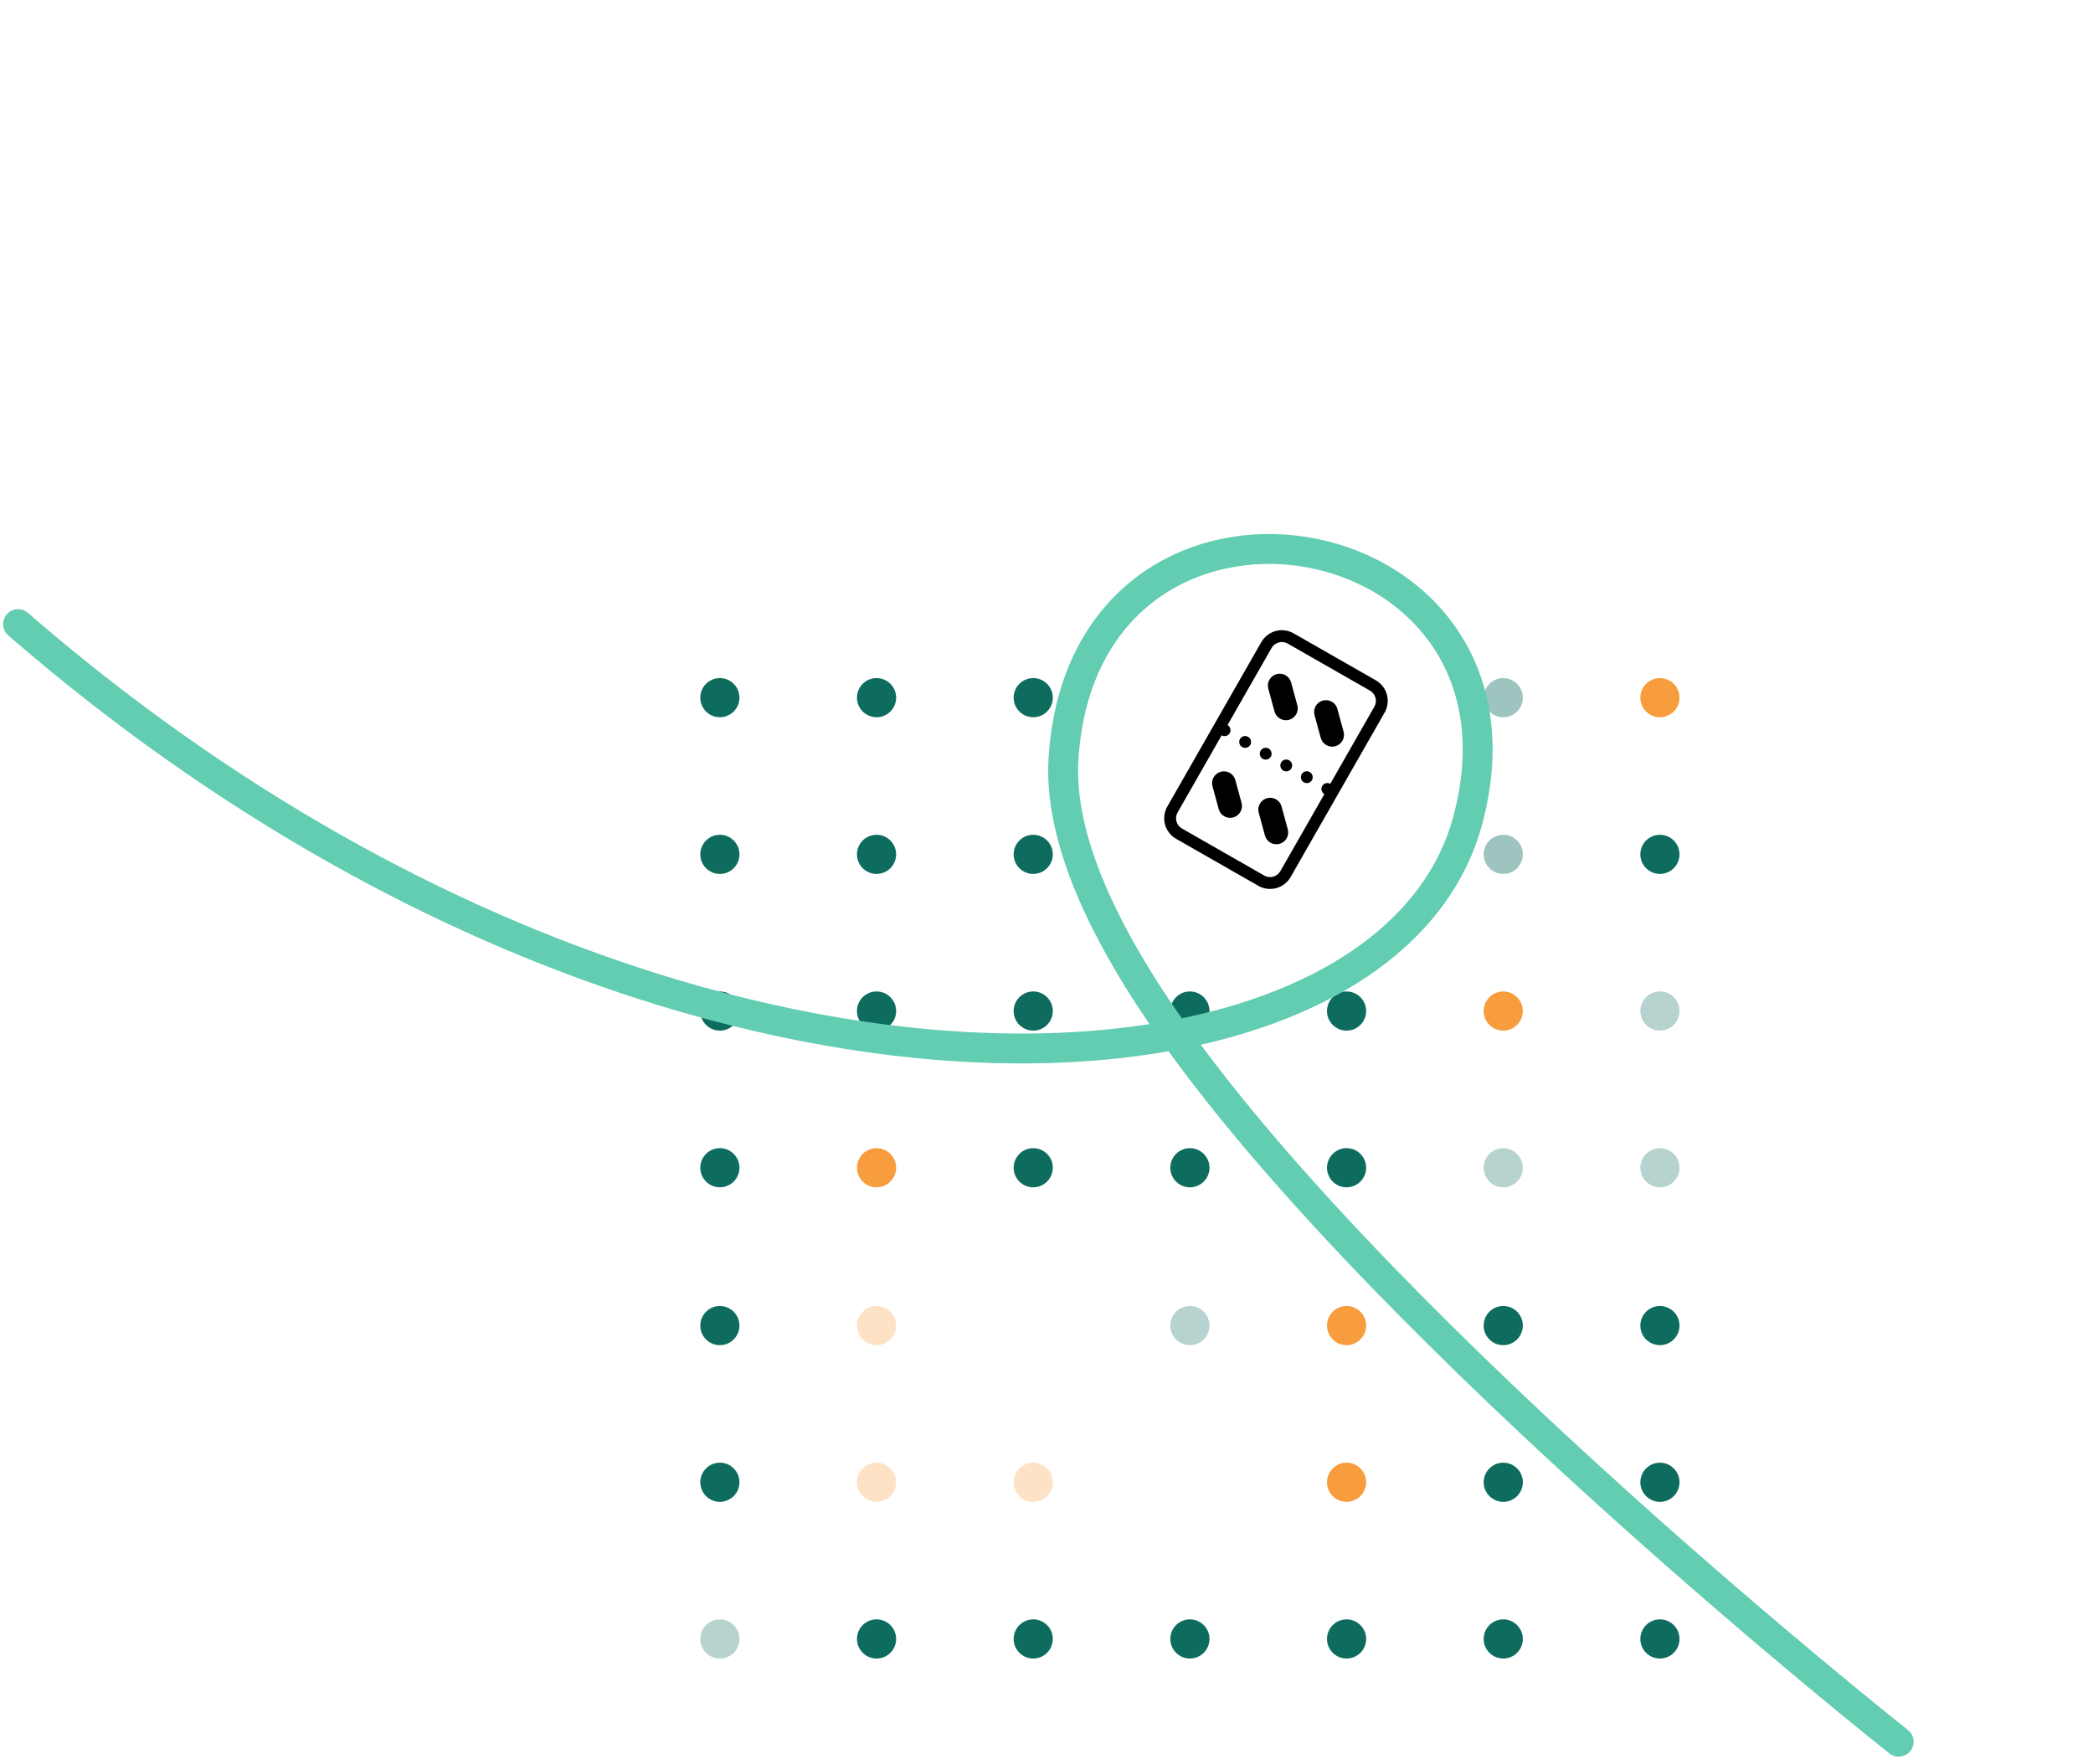 <svg width="280" height="236" viewBox="0 0 280 236" fill="none" xmlns="http://www.w3.org/2000/svg">
<path d="M222.064 153.597C220.617 153.597 219.444 154.77 219.444 156.217C219.444 157.664 220.617 158.837 222.064 158.837C223.511 158.837 224.684 157.664 224.684 156.217C224.684 154.77 223.511 153.597 222.064 153.597Z" fill="#0E6C5F" fill-opacity="0.3"/>
<path d="M201.104 153.598C199.657 153.598 198.484 154.771 198.484 156.218C198.484 157.665 199.657 158.838 201.104 158.838C202.551 158.838 203.724 157.665 203.724 156.218C203.724 154.771 202.551 153.598 201.104 153.598Z" fill="#0E6C5F" fill-opacity="0.3"/>
<path d="M180.144 153.596C178.697 153.596 177.524 154.769 177.524 156.216C177.524 157.663 178.697 158.836 180.144 158.836C181.591 158.836 182.764 157.663 182.764 156.216C182.764 154.769 181.591 153.596 180.144 153.596Z" fill="#0E6C5F"/>
<path d="M159.184 153.596C157.737 153.596 156.564 154.769 156.564 156.216C156.564 157.663 157.737 158.836 159.184 158.836C160.631 158.836 161.804 157.663 161.804 156.216C161.804 154.769 160.631 153.596 159.184 153.596Z" fill="#0E6C5F"/>
<path d="M138.224 153.597C136.778 153.597 135.605 154.77 135.605 156.217C135.605 157.664 136.778 158.837 138.224 158.837C139.671 158.837 140.844 157.664 140.844 156.217C140.844 154.77 139.671 153.597 138.224 153.597Z" fill="#0E6C5F"/>
<path d="M117.265 153.598C115.818 153.598 114.645 154.771 114.645 156.218C114.645 157.665 115.818 158.838 117.265 158.838C118.712 158.838 119.885 157.665 119.885 156.218C119.885 154.771 118.712 153.598 117.265 153.598Z" fill="#F89D3E"/>
<path d="M96.305 153.596C94.858 153.596 93.684 154.769 93.684 156.216C93.684 157.663 94.858 158.836 96.305 158.836C97.751 158.836 98.924 157.663 98.924 156.216C98.924 154.769 97.751 153.596 96.305 153.596Z" fill="#0E6C5F"/>
<path d="M222.063 132.635C220.616 132.635 219.443 133.808 219.443 135.255C219.443 136.702 220.616 137.875 222.063 137.875C223.51 137.875 224.683 136.702 224.683 135.255C224.683 133.808 223.51 132.635 222.063 132.635Z" fill="#0E6C5F" fill-opacity="0.3"/>
<path d="M201.103 132.636C199.656 132.636 198.483 133.809 198.483 135.256C198.483 136.702 199.656 137.875 201.103 137.875C202.55 137.875 203.723 136.702 203.723 135.256C203.723 133.809 202.55 132.636 201.103 132.636Z" fill="#F89D3E"/>
<path d="M180.143 132.636C178.696 132.636 177.523 133.809 177.523 135.256C177.523 136.702 178.696 137.875 180.143 137.875C181.59 137.875 182.763 136.702 182.763 135.256C182.763 133.809 181.59 132.636 180.143 132.636Z" fill="#0E6C5F"/>
<path d="M159.184 132.634C157.737 132.634 156.564 133.807 156.564 135.254C156.564 136.701 157.737 137.874 159.184 137.874C160.631 137.874 161.804 136.701 161.804 135.254C161.804 133.807 160.631 132.634 159.184 132.634Z" fill="#0E6C5F"/>
<path d="M138.224 132.635C136.777 132.635 135.604 133.808 135.604 135.255C135.604 136.702 136.777 137.875 138.224 137.875C139.671 137.875 140.844 136.702 140.844 135.255C140.844 133.808 139.671 132.635 138.224 132.635Z" fill="#0E6C5F"/>
<path d="M117.264 132.635C115.817 132.635 114.644 133.808 114.644 135.255C114.644 136.702 115.817 137.875 117.264 137.875C118.711 137.875 119.884 136.702 119.884 135.255C119.884 133.808 118.711 132.635 117.264 132.635Z" fill="#0E6C5F"/>
<path d="M96.304 132.636C94.857 132.636 93.684 133.809 93.684 135.256C93.684 136.702 94.857 137.875 96.304 137.875C97.751 137.875 98.924 136.702 98.924 135.256C98.924 133.809 97.751 132.636 96.304 132.636Z" fill="#0E6C5F"/>
<path d="M222.063 111.673C220.617 111.673 219.443 112.846 219.443 114.293C219.443 115.74 220.617 116.913 222.063 116.913C223.51 116.913 224.683 115.74 224.683 114.293C224.683 112.846 223.51 111.673 222.063 111.673Z" fill="#0E6C5F"/>
<path d="M201.104 111.674C199.657 111.674 198.484 112.847 198.484 114.294C198.484 115.741 199.657 116.914 201.104 116.914C202.551 116.914 203.724 115.741 203.724 114.294C203.724 112.847 202.551 111.674 201.104 111.674Z" fill="#0E6C5F" fill-opacity="0.4"/>
<path d="M138.224 111.673C136.777 111.673 135.604 112.846 135.604 114.293C135.604 115.74 136.777 116.913 138.224 116.913C139.671 116.913 140.844 115.74 140.844 114.293C140.844 112.846 139.671 111.673 138.224 111.673Z" fill="#0E6C5F"/>
<path d="M117.264 111.674C115.817 111.674 114.644 112.847 114.644 114.294C114.644 115.741 115.817 116.914 117.264 116.914C118.711 116.914 119.884 115.741 119.884 114.294C119.884 112.847 118.711 111.674 117.264 111.674Z" fill="#0E6C5F"/>
<path d="M96.304 111.674C94.857 111.674 93.684 112.847 93.684 114.294C93.684 115.741 94.857 116.914 96.304 116.914C97.751 116.914 98.924 115.741 98.924 114.294C98.924 112.847 97.751 111.674 96.304 111.674Z" fill="#0E6C5F"/>
<path d="M222.063 90.713C220.617 90.713 219.443 91.886 219.443 93.334C219.443 94.781 220.617 95.954 222.063 95.954C223.51 95.954 224.683 94.781 224.683 93.334C224.683 91.886 223.51 90.713 222.063 90.713Z" fill="#F89D3E"/>
<path d="M201.104 90.712C199.657 90.712 198.484 91.885 198.484 93.332C198.484 94.779 199.657 95.952 201.104 95.952C202.551 95.952 203.724 94.779 203.724 93.332C203.724 91.885 202.551 90.712 201.104 90.712Z" fill="#0E6C5F" fill-opacity="0.4"/>
<path d="M138.224 90.713C136.777 90.713 135.604 91.886 135.604 93.333C135.604 94.78 136.777 95.953 138.224 95.953C139.671 95.953 140.844 94.78 140.844 93.333C140.844 91.886 139.671 90.713 138.224 90.713Z" fill="#0E6C5F"/>
<path d="M117.265 90.712C115.818 90.712 114.645 91.885 114.645 93.332C114.645 94.779 115.818 95.952 117.265 95.952C118.712 95.952 119.885 94.779 119.885 93.332C119.885 91.885 118.712 90.712 117.265 90.712Z" fill="#0E6C5F"/>
<path d="M96.305 90.712C94.858 90.712 93.684 91.885 93.684 93.332C93.684 94.779 94.858 95.952 96.305 95.952C97.751 95.952 98.924 94.779 98.924 93.332C98.924 91.885 97.751 90.712 96.305 90.712Z" fill="#0E6C5F"/>
<path d="M96.305 216.635C97.752 216.635 98.925 217.808 98.925 219.255C98.925 220.702 97.752 221.875 96.305 221.875C94.858 221.875 93.685 220.702 93.685 219.255C93.685 217.808 94.858 216.635 96.305 216.635Z" fill="#0E6C5F" fill-opacity="0.3"/>
<path d="M117.265 216.636C118.711 216.636 119.885 217.809 119.885 219.256C119.885 220.702 118.711 221.875 117.265 221.875C115.818 221.875 114.645 220.702 114.645 219.256C114.645 217.809 115.818 216.636 117.265 216.636Z" fill="#0E6C5F"/>
<path d="M138.224 216.636C139.671 216.636 140.844 217.809 140.844 219.256C140.844 220.702 139.671 221.875 138.224 221.875C136.778 221.875 135.604 220.702 135.604 219.256C135.604 217.809 136.778 216.636 138.224 216.636Z" fill="#0E6C5F"/>
<path d="M159.184 216.634C160.631 216.634 161.804 217.807 161.804 219.254C161.804 220.701 160.631 221.874 159.184 221.874C157.737 221.874 156.564 220.701 156.564 219.254C156.564 217.807 157.737 216.634 159.184 216.634Z" fill="#0E6C5F"/>
<path d="M180.144 216.635C181.591 216.635 182.764 217.808 182.764 219.255C182.764 220.702 181.591 221.875 180.144 221.875C178.697 221.875 177.524 220.702 177.524 219.255C177.524 217.808 178.697 216.635 180.144 216.635Z" fill="#0E6C5F"/>
<path d="M201.104 216.635C202.551 216.635 203.724 217.808 203.724 219.255C203.724 220.702 202.551 221.875 201.104 221.875C199.657 221.875 198.484 220.702 198.484 219.255C198.484 217.808 199.657 216.635 201.104 216.635Z" fill="#0E6C5F"/>
<path d="M222.064 216.636C223.511 216.636 224.684 217.809 224.684 219.256C224.684 220.702 223.511 221.875 222.064 221.875C220.617 221.875 219.444 220.702 219.444 219.256C219.444 217.809 220.617 216.636 222.064 216.636Z" fill="#0E6C5F"/>
<path d="M96.304 195.673C97.751 195.673 98.924 196.846 98.924 198.293C98.924 199.74 97.751 200.913 96.304 200.913C94.858 200.913 93.684 199.74 93.684 198.293C93.684 196.846 94.858 195.673 96.304 195.673Z" fill="#0E6C5F"/>
<path d="M117.264 195.674C118.711 195.674 119.884 196.847 119.884 198.294C119.884 199.741 118.711 200.914 117.264 200.914C115.817 200.914 114.644 199.741 114.644 198.294C114.644 196.847 115.817 195.674 117.264 195.674Z" fill="#F89D3E" fill-opacity="0.3"/>
<path d="M138.224 195.674C139.671 195.674 140.844 196.847 140.844 198.294C140.844 199.741 139.671 200.914 138.224 200.914C136.777 200.914 135.604 199.741 135.604 198.294C135.604 196.847 136.777 195.674 138.224 195.674Z" fill="#F89D3E" fill-opacity="0.3"/>
<path d="M180.144 195.673C181.591 195.673 182.764 196.846 182.764 198.293C182.764 199.74 181.591 200.913 180.144 200.913C178.697 200.913 177.524 199.74 177.524 198.293C177.524 196.846 178.697 195.673 180.144 195.673Z" fill="#F89D3E"/>
<path d="M201.104 195.674C202.551 195.674 203.724 196.847 203.724 198.294C203.724 199.741 202.551 200.914 201.104 200.914C199.657 200.914 198.484 199.741 198.484 198.294C198.484 196.847 199.657 195.674 201.104 195.674Z" fill="#0E6C5F"/>
<path d="M222.064 195.674C223.511 195.674 224.684 196.847 224.684 198.294C224.684 199.741 223.511 200.914 222.064 200.914C220.617 200.914 219.444 199.741 219.444 198.294C219.444 196.847 220.617 195.674 222.064 195.674Z" fill="#0E6C5F"/>
<path d="M96.304 174.714C97.751 174.714 98.924 175.887 98.924 177.334C98.924 178.78 97.751 179.953 96.304 179.953C94.858 179.953 93.684 178.78 93.684 177.334C93.684 175.887 94.858 174.714 96.304 174.714Z" fill="#0E6C5F"/>
<path d="M117.264 174.712C118.711 174.712 119.884 175.885 119.884 177.332C119.884 178.779 118.711 179.952 117.264 179.952C115.817 179.952 114.644 178.779 114.644 177.332C114.644 175.885 115.817 174.712 117.264 174.712Z" fill="#F89D3E" fill-opacity="0.3"/>
<path d="M159.184 174.713C160.631 174.713 161.804 175.886 161.804 177.333C161.804 178.78 160.631 179.953 159.184 179.953C157.737 179.953 156.564 178.78 156.564 177.333C156.564 175.886 157.737 174.713 159.184 174.713Z" fill="#0E6C5F" fill-opacity="0.3"/>
<path d="M180.144 174.713C181.591 174.713 182.764 175.886 182.764 177.333C182.764 178.78 181.591 179.953 180.144 179.953C178.697 179.953 177.524 178.78 177.524 177.333C177.524 175.886 178.697 174.713 180.144 174.713Z" fill="#F89D3E"/>
<path d="M201.103 174.712C202.55 174.712 203.723 175.885 203.723 177.332C203.723 178.779 202.55 179.952 201.103 179.952C199.656 179.952 198.483 178.779 198.483 177.332C198.483 175.885 199.656 174.712 201.103 174.712Z" fill="#0E6C5F"/>
<path d="M222.063 174.712C223.51 174.712 224.683 175.885 224.683 177.332C224.683 178.779 223.51 179.952 222.063 179.952C220.616 179.952 219.443 178.779 219.443 177.332C219.443 175.885 220.616 174.712 222.063 174.712Z" fill="#0E6C5F"/>
<path d="M254 233C254 233 186.634 179.758 157.213 138.438M157.213 138.438C147.667 125.031 141.6 112.134 142.275 101.488C145.032 58.03 207.579 68.383 196.326 109.852C192.398 124.329 177.963 134.488 157.213 138.438ZM157.213 138.438C118.521 145.803 57.87 131.578 2.419 83.493" stroke="#62CDB1" stroke-width="4" stroke-linecap="round"/>
<g clip-path="url(#clip0_374_2455)">
<path d="M176.968 93.721C177.812 93.491 178.682 93.989 178.912 94.832L179.745 97.887C179.975 98.731 179.477 99.601 178.634 99.831C177.79 100.061 176.92 99.564 176.69 98.72L175.857 95.665C175.627 94.821 176.124 93.951 176.968 93.721Z" fill="black"/>
<path d="M172.726 91.296C172.496 90.453 171.626 89.955 170.782 90.185C169.938 90.415 169.441 91.285 169.671 92.129L170.504 95.184C170.734 96.028 171.604 96.525 172.448 96.296C173.291 96.066 173.789 95.195 173.559 94.352L172.726 91.296Z" fill="black"/>
<path d="M169.504 106.78C170.347 106.55 171.218 107.047 171.448 107.891L172.28 110.946C172.51 111.79 172.013 112.66 171.169 112.89C170.325 113.12 169.455 112.623 169.225 111.779L168.392 108.724C168.162 107.88 168.66 107.01 169.504 106.78Z" fill="black"/>
<path d="M165.262 104.355C165.032 103.512 164.161 103.014 163.318 103.244C162.474 103.474 161.977 104.344 162.207 105.188L163.039 108.243C163.269 109.087 164.14 109.584 164.983 109.354C165.827 109.124 166.325 108.254 166.095 107.41L165.262 104.355Z" fill="black"/>
<path d="M174.134 103.578C173.917 103.957 174.049 104.441 174.429 104.658C174.808 104.875 175.292 104.743 175.509 104.364C175.726 103.984 175.594 103.5 175.214 103.283C174.835 103.066 174.351 103.198 174.134 103.578Z" fill="black"/>
<path d="M171.679 103.087C171.3 102.87 171.168 102.386 171.385 102.006C171.602 101.627 172.086 101.495 172.465 101.712C172.845 101.929 172.977 102.413 172.76 102.792C172.543 103.172 172.059 103.304 171.679 103.087Z" fill="black"/>
<path d="M168.636 100.435C168.419 100.815 168.551 101.298 168.93 101.515C169.31 101.732 169.793 101.6 170.01 101.221C170.227 100.841 170.095 100.357 169.716 100.14C169.336 99.924 168.853 100.055 168.636 100.435Z" fill="black"/>
<path d="M166.181 99.944C165.801 99.727 165.669 99.243 165.886 98.864C166.103 98.484 166.587 98.352 166.967 98.569C167.346 98.786 167.478 99.27 167.261 99.649C167.044 100.029 166.56 100.161 166.181 99.944Z" fill="black"/>
<path fill-rule="evenodd" clip-rule="evenodd" d="M185.231 95.331C186.099 93.813 185.572 91.878 184.053 91.01L173.056 84.725C171.538 83.857 169.604 84.384 168.736 85.902L156.164 107.896C155.296 109.414 155.824 111.349 157.342 112.217L168.339 118.503C169.857 119.371 171.792 118.843 172.659 117.325L185.231 95.331ZM183.857 94.545C184.29 93.786 184.027 92.819 183.268 92.385L172.271 86.099C171.512 85.665 170.544 85.929 170.11 86.688L164.217 96.998C164.597 97.215 164.729 97.698 164.512 98.078C164.295 98.457 163.811 98.589 163.432 98.372L157.539 108.682C157.105 109.441 157.368 110.408 158.128 110.842L169.125 117.128C169.884 117.562 170.851 117.298 171.285 116.539L177.178 106.23C176.798 106.013 176.666 105.529 176.883 105.149C177.1 104.77 177.584 104.638 177.964 104.855L183.857 94.545Z" fill="black"/>
</g>
<defs>
<clipPath id="clip0_374_2455">
<rect width="38" height="38" fill="white" transform="matrix(-0.868 -0.496 -0.496 0.868 196.622 94.547)"/>
</clipPath>
</defs>
</svg>
